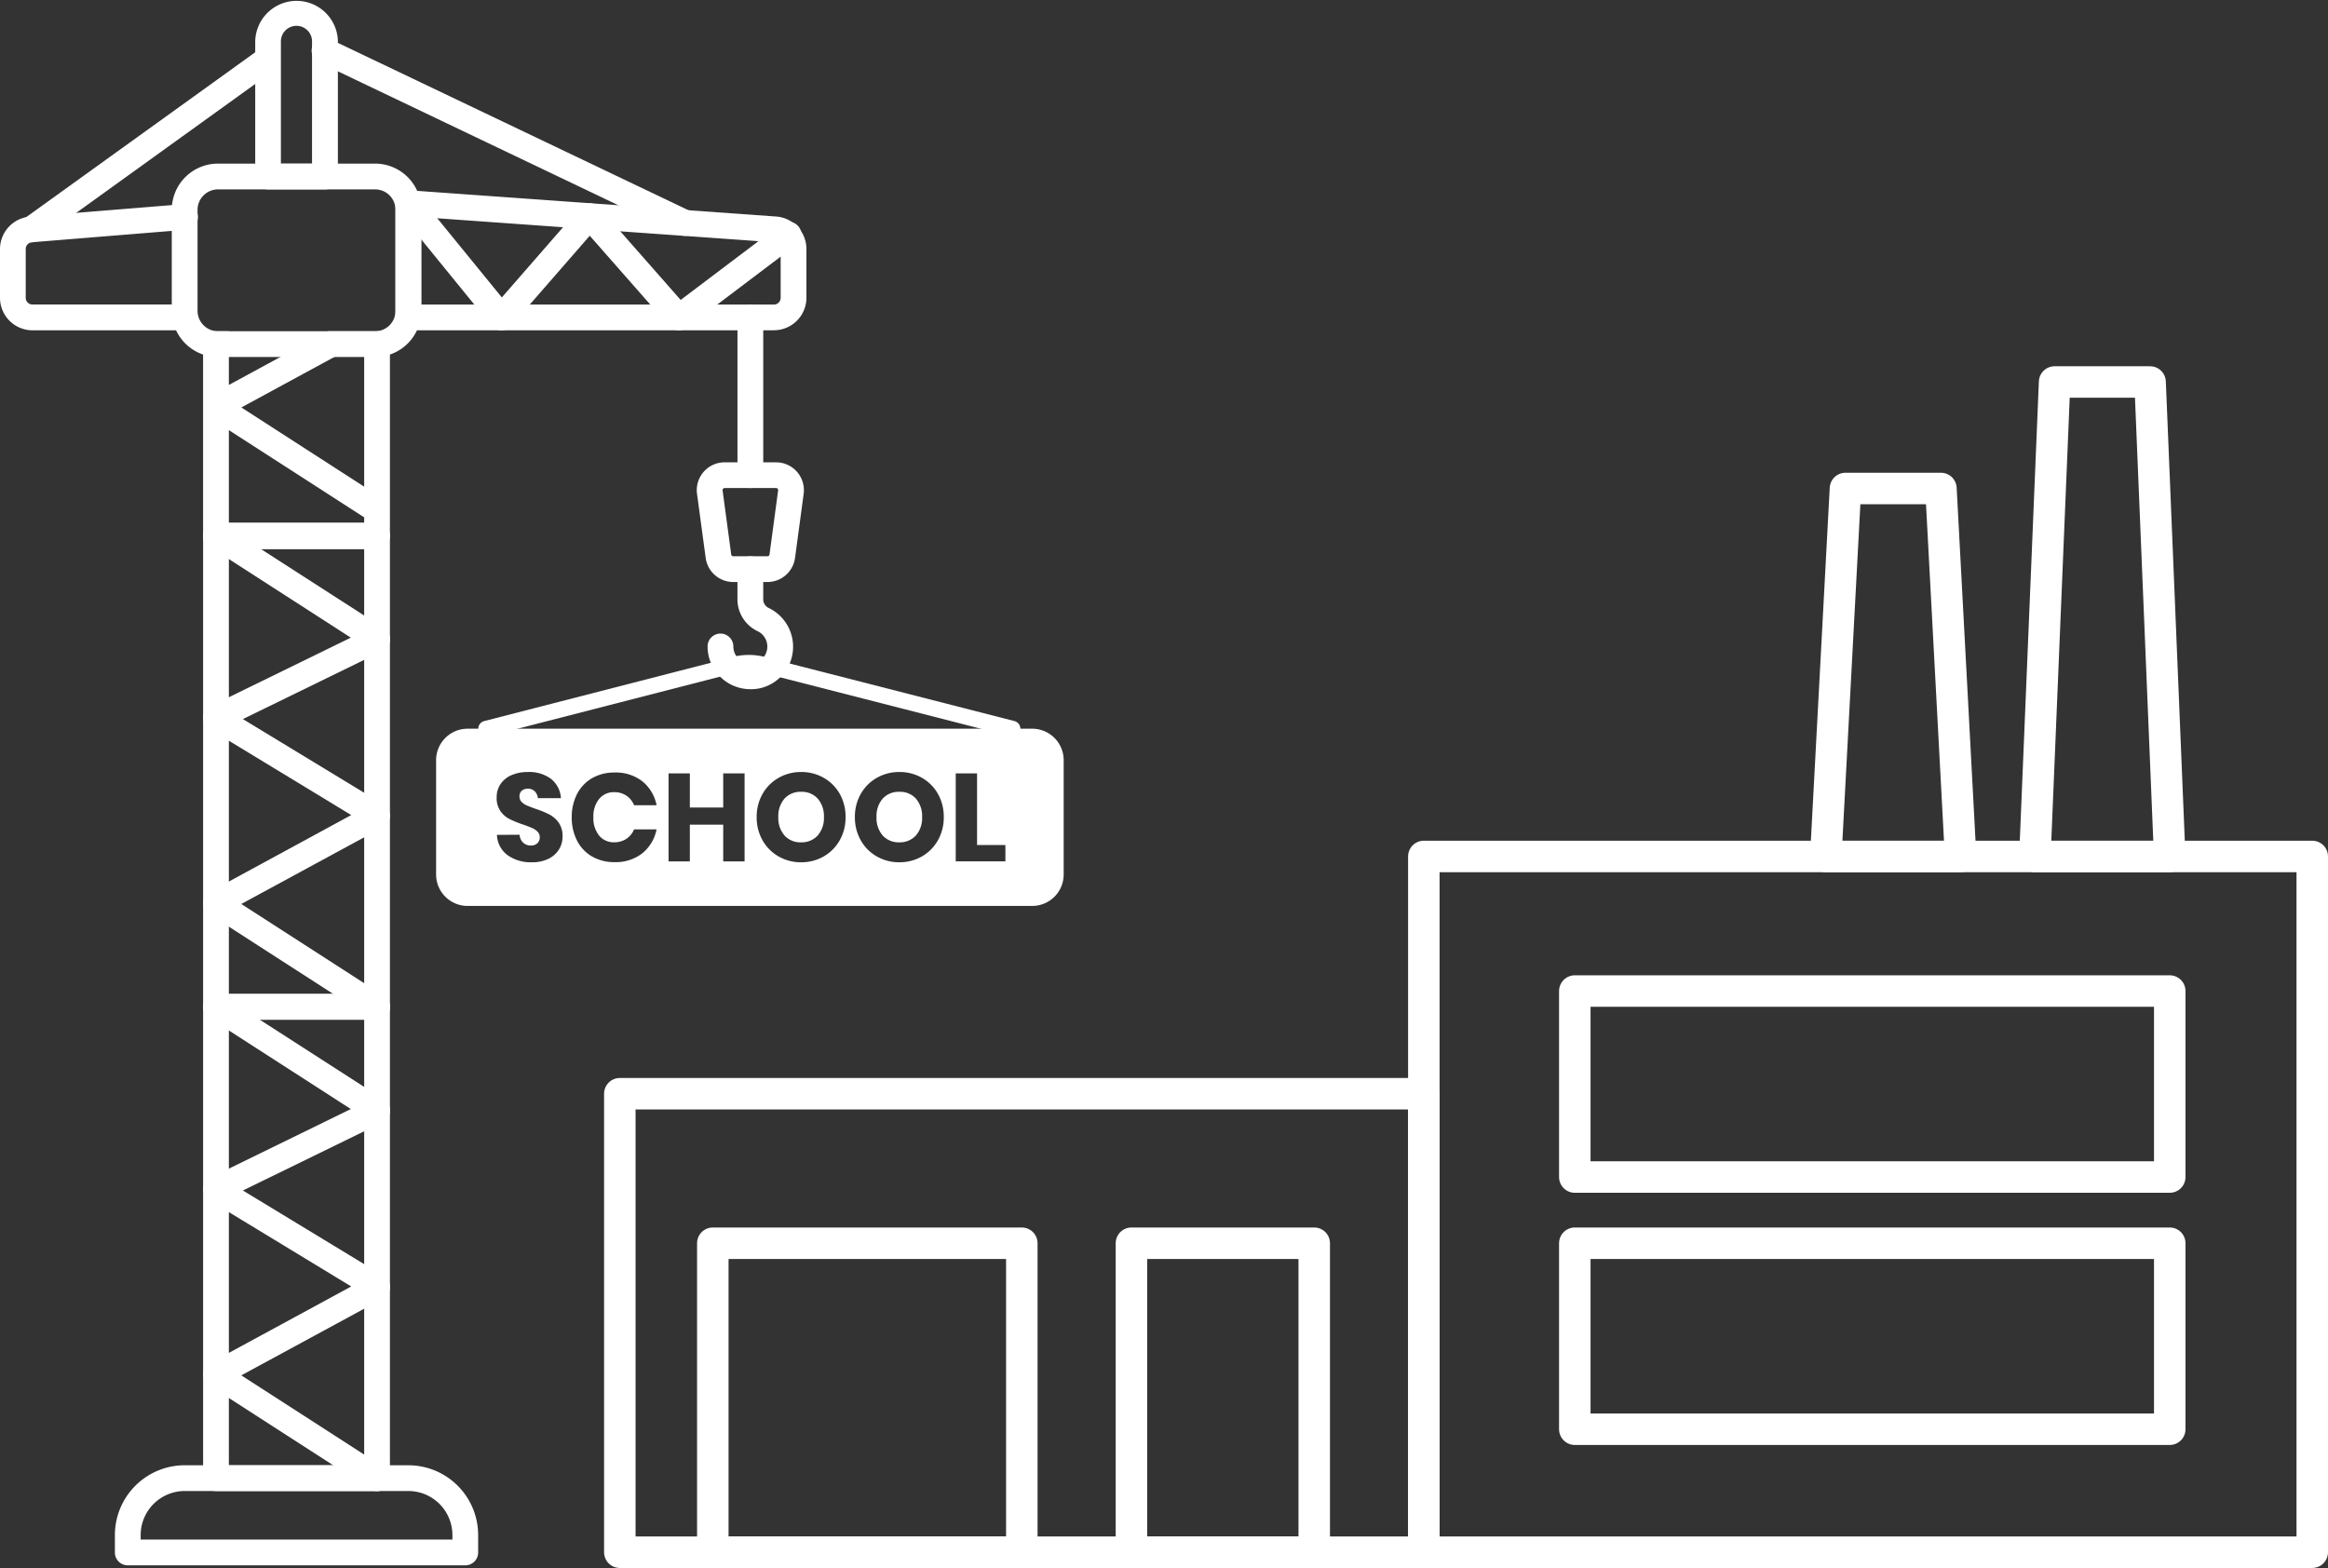 <svg xmlns="http://www.w3.org/2000/svg" width="147.859" height="99.596" viewBox="0 0 147.859 99.596">
  <rect x="0" y="0" width="147.859" height="99.596" fill="#333333" stroke="none"/>
  <g id="Group_143" data-name="Group 143" transform="translate(-103.454 -538.638)">
    <rect id="Rectangle_106" data-name="Rectangle 106" width="56.427" height="44.195" transform="translate(193.886 593.039)" fill="none" stroke="#fff" stroke-linecap="round" stroke-linejoin="round" stroke-width="2"/>
    <rect id="Rectangle_107" data-name="Rectangle 107" width="51.065" height="29.125" transform="translate(142.821 608.109)" fill="none" stroke="#fff" stroke-linecap="round" stroke-linejoin="round" stroke-width="2"/>
    <path id="Path_67" data-name="Path 67" d="M389.485,613.215h-6.064l-1.248,23.373h8.561Z" transform="translate(-162.756 -43.549)" fill="none" stroke="#fff" stroke-linecap="round" stroke-linejoin="round" stroke-width="2"/>
    <path id="Path_68" data-name="Path 68" d="M421.416,596.957h-6.064L414.1,627.094h8.561Z" transform="translate(-181.403 -34.055)" fill="none" stroke="#fff" stroke-linecap="round" stroke-linejoin="round" stroke-width="2"/>
    <rect id="Rectangle_108" data-name="Rectangle 108" width="37.787" height="11.814" transform="translate(203.475 601.588)" fill="none" stroke="#fff" stroke-linecap="round" stroke-linejoin="round" stroke-width="2"/>
    <rect id="Rectangle_109" data-name="Rectangle 109" width="37.787" height="11.814" transform="translate(203.475 617.607)" fill="none" stroke="#fff" stroke-linecap="round" stroke-linejoin="round" stroke-width="2"/>
    <rect id="Rectangle_110" data-name="Rectangle 110" width="19.626" height="19.626" transform="translate(148.727 617.607)" fill="none" stroke="#fff" stroke-linecap="round" stroke-linejoin="round" stroke-width="2"/>
    <rect id="Rectangle_111" data-name="Rectangle 111" width="11.61" height="19.626" transform="translate(175.315 617.607)" fill="none" stroke="#fff" stroke-linecap="round" stroke-linejoin="round" stroke-width="2"/>
    <path id="Subtraction_1" data-name="Subtraction 1" d="M-9727.686-6569.837h-35.86a2,2,0,0,1-2-2v-7.257a2,2,0,0,1,2-2h35.86a2,2,0,0,1,2,2v7.257A2,2,0,0,1-9727.686-6569.837Zm-8.438-8.507a2.841,2.841,0,0,0-1.427.368,2.719,2.719,0,0,0-1.021,1.02,2.925,2.925,0,0,0-.375,1.476,2.929,2.929,0,0,0,.375,1.478,2.694,2.694,0,0,0,1.021,1.024,2.841,2.841,0,0,0,1.427.368,2.858,2.858,0,0,0,1.428-.368,2.707,2.707,0,0,0,1.019-1.024,2.929,2.929,0,0,0,.375-1.478,2.955,2.955,0,0,0-.37-1.476,2.727,2.727,0,0,0-1.018-1.02A2.848,2.848,0,0,0-9736.124-6578.344Zm-6.237,0a2.847,2.847,0,0,0-1.428.368,2.724,2.724,0,0,0-1.021,1.02,2.925,2.925,0,0,0-.375,1.476,2.929,2.929,0,0,0,.375,1.478,2.7,2.7,0,0,0,1.021,1.024,2.847,2.847,0,0,0,1.428.368,2.841,2.841,0,0,0,1.427-.368,2.7,2.7,0,0,0,1.02-1.024,2.929,2.929,0,0,0,.375-1.478,2.955,2.955,0,0,0-.37-1.476,2.709,2.709,0,0,0-1.018-1.02A2.848,2.848,0,0,0-9742.361-6578.344Zm-19.32,3.993a1.67,1.67,0,0,0,.665,1.282,2.517,2.517,0,0,0,1.549.458,2.329,2.329,0,0,0,1.063-.223,1.623,1.623,0,0,0,.664-.593,1.545,1.545,0,0,0,.226-.813,1.469,1.469,0,0,0-.245-.885,1.707,1.707,0,0,0-.586-.517,5.94,5.94,0,0,0-.877-.36c-.243-.089-.435-.163-.569-.221a1.013,1.013,0,0,1-.328-.226.482.482,0,0,1-.13-.335.465.465,0,0,1,.145-.373.579.579,0,0,1,.385-.127.593.593,0,0,1,.438.164.739.739,0,0,1,.2.438h1.463a1.692,1.692,0,0,0-.619-1.218,2.31,2.31,0,0,0-1.483-.444,2.6,2.6,0,0,0-1.024.194,1.614,1.614,0,0,0-.7.559,1.477,1.477,0,0,0-.255.86,1.455,1.455,0,0,0,.242.875,1.593,1.593,0,0,0,.576.5,6.592,6.592,0,0,0,.865.351c.237.083.43.158.571.22a1.06,1.06,0,0,1,.343.233.485.485,0,0,1,.14.355.5.5,0,0,1-.151.377.568.568,0,0,1-.412.145.685.685,0,0,1-.493-.184.756.756,0,0,1-.225-.5Zm7.471-3.96a2.808,2.808,0,0,0-1.432.36,2.473,2.473,0,0,0-.953,1.007,3.2,3.2,0,0,0-.336,1.478,3.217,3.217,0,0,0,.336,1.48,2.461,2.461,0,0,0,.953,1.007,2.8,2.8,0,0,0,1.432.36,2.738,2.738,0,0,0,1.767-.566,2.6,2.6,0,0,0,.9-1.515h-1.429a1.344,1.344,0,0,1-.487.6,1.373,1.373,0,0,1-.779.221,1.2,1.2,0,0,1-.956-.429,1.748,1.748,0,0,1-.362-1.159,1.741,1.741,0,0,1,.362-1.162,1.193,1.193,0,0,1,.956-.434,1.373,1.373,0,0,1,.779.221,1.336,1.336,0,0,1,.487.608h1.429a2.585,2.585,0,0,0-.9-1.517A2.75,2.75,0,0,0-9754.211-6578.312Zm21.668.056v5.588h3.154v-1.037h-1.8v-4.551ZM-9749.43-6575h2.12v2.333h1.357v-5.588h-1.357v2.167h-2.12v-2.167h-1.351v5.588h1.351V-6575Zm13.306,1.123a1.366,1.366,0,0,1-1.057-.434,1.685,1.685,0,0,1-.392-1.169,1.683,1.683,0,0,1,.392-1.174,1.367,1.367,0,0,1,1.057-.432,1.35,1.35,0,0,1,1.054.434,1.689,1.689,0,0,1,.393,1.171,1.683,1.683,0,0,1-.395,1.169A1.366,1.366,0,0,1-9736.124-6573.878Zm-6.237,0a1.366,1.366,0,0,1-1.057-.434,1.685,1.685,0,0,1-.392-1.169,1.683,1.683,0,0,1,.392-1.174,1.367,1.367,0,0,1,1.057-.432,1.35,1.35,0,0,1,1.054.434,1.689,1.689,0,0,1,.393,1.171,1.683,1.683,0,0,1-.395,1.169A1.366,1.366,0,0,1-9742.361-6573.878Z" transform="translate(9896.698 7166.019)" fill="#fff" stroke="rgba(0,0,0,0)" stroke-miterlimit="10" stroke-width="1"/>
    <path id="Path_75" data-name="Path 75" d="M143.248,768.7H121.81a.818.818,0,0,1-.818-.818v-1.108a4.437,4.437,0,0,1,4.432-4.431h14.209a4.436,4.436,0,0,1,4.431,4.431v1.108A.818.818,0,0,1,143.248,768.7Zm-20.619-1.637h19.8v-.289a2.8,2.8,0,0,0-2.8-2.795H125.424a2.8,2.8,0,0,0-2.795,2.795Z" transform="translate(-10.241 -130.633)" fill="#fff"/>
    <path id="Path_76" data-name="Path 76" d="M145.506,721.962h-10.23a.819.819,0,0,1-.818-.818V691.205a.819.819,0,0,1,.818-.818h10.23a.819.819,0,0,1,.818.818v29.938A.819.819,0,0,1,145.506,721.962Zm-9.412-1.637h8.594v-28.3h-8.594Z" transform="translate(-18.104 -88.613)" fill="#fff"/>
    <path id="Path_77" data-name="Path 77" d="M145.506,721.958a.82.82,0,0,1-.443-.13l-10.23-6.595a.818.818,0,0,1,.06-1.4l8.975-4.871-9.013-5.476a.818.818,0,0,1,.066-1.435l8.921-4.358-9-5.8a.818.818,0,1,1,.877-1.382l.008.005,10.23,6.586a.819.819,0,0,1-.082,1.424l-8.888,4.34,8.947,5.434a.818.818,0,0,1-.035,1.418l-9.013,4.891,9.067,5.846a.819.819,0,0,1-.444,1.506Z" transform="translate(-18.105 -88.609)" fill="#fff"/>
    <path id="Path_78" data-name="Path 78" d="M145.506,650h-10.23a.819.819,0,0,1-.818-.818V619.247a.819.819,0,0,1,.818-.818h10.23a.819.819,0,0,1,.818.818v29.938A.819.819,0,0,1,145.506,650Zm-9.412-1.637h8.594v-28.3h-8.594Z" transform="translate(-18.104 -46.594)" fill="#fff"/>
    <path id="Path_79" data-name="Path 79" d="M145.506,650a.816.816,0,0,1-.443-.13l-10.23-6.594a.818.818,0,0,1,.06-1.4L143.867,637l-9.013-5.476a.818.818,0,0,1,.066-1.435l8.921-4.358-9-5.8a.818.818,0,1,1,.877-1.382l.008.005,10.23,6.586a.819.819,0,0,1-.082,1.424l-8.888,4.34,8.947,5.435a.818.818,0,0,1-.035,1.418l-9.013,4.891,9.067,5.846a.818.818,0,0,1-.444,1.506Z" transform="translate(-18.105 -46.59)" fill="#fff"/>
    <g id="Group_142" data-name="Group 142" transform="translate(103.454 538.638)">
      <path id="Path_80" data-name="Path 80" d="M142.593,575.9h-9.985a2.933,2.933,0,0,1-2.931-2.93v-6.423a2.934,2.934,0,0,1,2.931-2.931h9.985a2.935,2.935,0,0,1,2.93,2.931v6.423A2.933,2.933,0,0,1,142.593,575.9Zm-9.985-10.646a1.3,1.3,0,0,0-1.294,1.294v6.423a1.3,1.3,0,0,0,1.294,1.293h9.985a1.294,1.294,0,0,0,1.293-1.293v-6.423a1.294,1.294,0,0,0-1.293-1.294Z" transform="translate(-118.767 -553.224)" fill="#fff"/>
      <path id="Path_81" data-name="Path 81" d="M187.864,576.586H164.646a.819.819,0,0,1-.819-.819v-7.257a.82.82,0,0,1,.261-.6.837.837,0,0,1,.616-.217l23.307,1.666a2.072,2.072,0,0,1,1.917,2.059v3.1a2.067,2.067,0,0,1-2.064,2.064Zm-22.4-1.637h22.4a.427.427,0,0,0,.427-.427h0v-3.1a.428.428,0,0,0-.4-.426l-22.431-1.6Z" transform="translate(-138.709 -555.605)" fill="#fff"/>
      <path id="Path_82" data-name="Path 82" d="M115.211,577.815h-9.693a2.067,2.067,0,0,1-2.064-2.064v-3.1a2.071,2.071,0,0,1,1.92-2.059l9.748-.792a.818.818,0,0,1,.166,1.628l-.034,0-9.757.793a.432.432,0,0,0-.409.427v3.1a.427.427,0,0,0,.427.427h9.7a.819.819,0,0,1,0,1.637Z" transform="translate(-103.454 -556.834)" fill="#fff"/>
      <path id="Path_83" data-name="Path 83" d="M181.822,576.589a.819.819,0,0,1-.615-.278l-5.038-5.729-4.992,5.729a.82.82,0,0,1-1.251-.021l-5.909-7.256A.818.818,0,0,1,165.285,568l5.3,6.5,4.97-5.7a.773.773,0,0,1,.617-.28.818.818,0,0,1,.615.278l5.156,5.862,6.317-4.771a.818.818,0,1,1,1.065,1.243.757.757,0,0,1-.083.062l-6.924,5.23a.812.812,0,0,1-.493.163Z" transform="translate(-138.712 -555.608)" fill="#fff"/>
      <path id="Path_84" data-name="Path 84" d="M216.85,596.791a.819.819,0,0,1-.818-.818V585.954a.818.818,0,0,1,1.637,0v10.019a.819.819,0,0,1-.818.818Z" transform="translate(-169.193 -565.791)" fill="#fff"/>
      <path id="Path_85" data-name="Path 85" d="M214.311,616.822h-2.176a1.77,1.77,0,0,1-1.75-1.529l-.55-4.073a1.767,1.767,0,0,1,1.75-2h3.273a1.766,1.766,0,0,1,1.765,1.767,1.748,1.748,0,0,1-.015.233l-.548,4.074A1.77,1.77,0,0,1,214.311,616.822Zm-2.723-5.967a.129.129,0,0,0-.129.128.144.144,0,0,0,0,.019l.548,4.072a.128.128,0,0,0,.128.111h2.176a.128.128,0,0,0,.128-.111l.548-4.075a.129.129,0,0,0-.11-.145h-3.288Z" transform="translate(-165.565 -579.853)" fill="#fff"/>
      <path id="Path_86" data-name="Path 86" d="M214.188,632.01a2.715,2.715,0,0,1-2.716-2.713v0a.818.818,0,0,1,1.637,0,1.074,1.074,0,0,0,.42.855,1.089,1.089,0,0,0,.96.186,1.056,1.056,0,0,0,.736-.736,1.084,1.084,0,0,0-.593-1.284,2.242,2.242,0,0,1-1.263-2.06v-1.866a.818.818,0,0,1,1.637,0v1.866a.626.626,0,0,0,.305.573,2.73,2.73,0,0,1,1.5,3.183,2.7,2.7,0,0,1-1.914,1.914,2.809,2.809,0,0,1-.709.085Z" transform="translate(-166.531 -588.234)" fill="#fff"/>
      <path id="Path_87" data-name="Path 87" d="M174.722,556.974a.818.818,0,0,1-.352-.082l-22.885-10.931a.818.818,0,0,1,.6-1.521.863.863,0,0,1,.1.048l22.885,10.928a.818.818,0,0,1-.353,1.555Z" transform="translate(-131.199 -541.992)" fill="#fff"/>
      <path id="Path_88" data-name="Path 88" d="M107.064,558.173a.818.818,0,0,1-.479-1.483l15.051-10.834a.819.819,0,0,1,.955,1.324l-15.05,10.839a.818.818,0,0,1-.477.154Z" transform="translate(-105.083 -542.782)" fill="#fff"/>
      <path id="Path_89" data-name="Path 89" d="M146.845,550.668h-3.613a.819.819,0,0,1-.818-.818V541.31a2.626,2.626,0,0,1,5.25-.093c0,.031,0,.062,0,.093v8.539A.819.819,0,0,1,146.845,550.668Zm-2.8-1.637h1.977V541.31a.989.989,0,1,0-1.977-.057c0,.019,0,.038,0,.057Z" transform="translate(-126.204 -538.638)" fill="#fff"/>
    </g>
    <path id="Path_90" data-name="Path 90" d="M176.068,644.051l15.463-3.978a3.675,3.675,0,0,1,2.433,0l15.533,3.978" transform="translate(-41.736 -59.127)" fill="none" stroke="#fff" stroke-linecap="round" stroke-linejoin="round" stroke-width="1"/>
    <path id="Path_91" data-name="Path 91" d="M142.381,589.207l-6.287,3.412v-3.412h-1.637v13.03a.818.818,0,0,0,.818.818h10.23a.818.818,0,0,0,.818-.818v-13.03Zm2.307,12.211h-8.594v-5.929l8.594,5.54Zm0-2.337-7.8-5.032,7.8-4.235Z" transform="translate(-18.104 -29.53)" fill="#fff"/>
  </g>
</svg>
